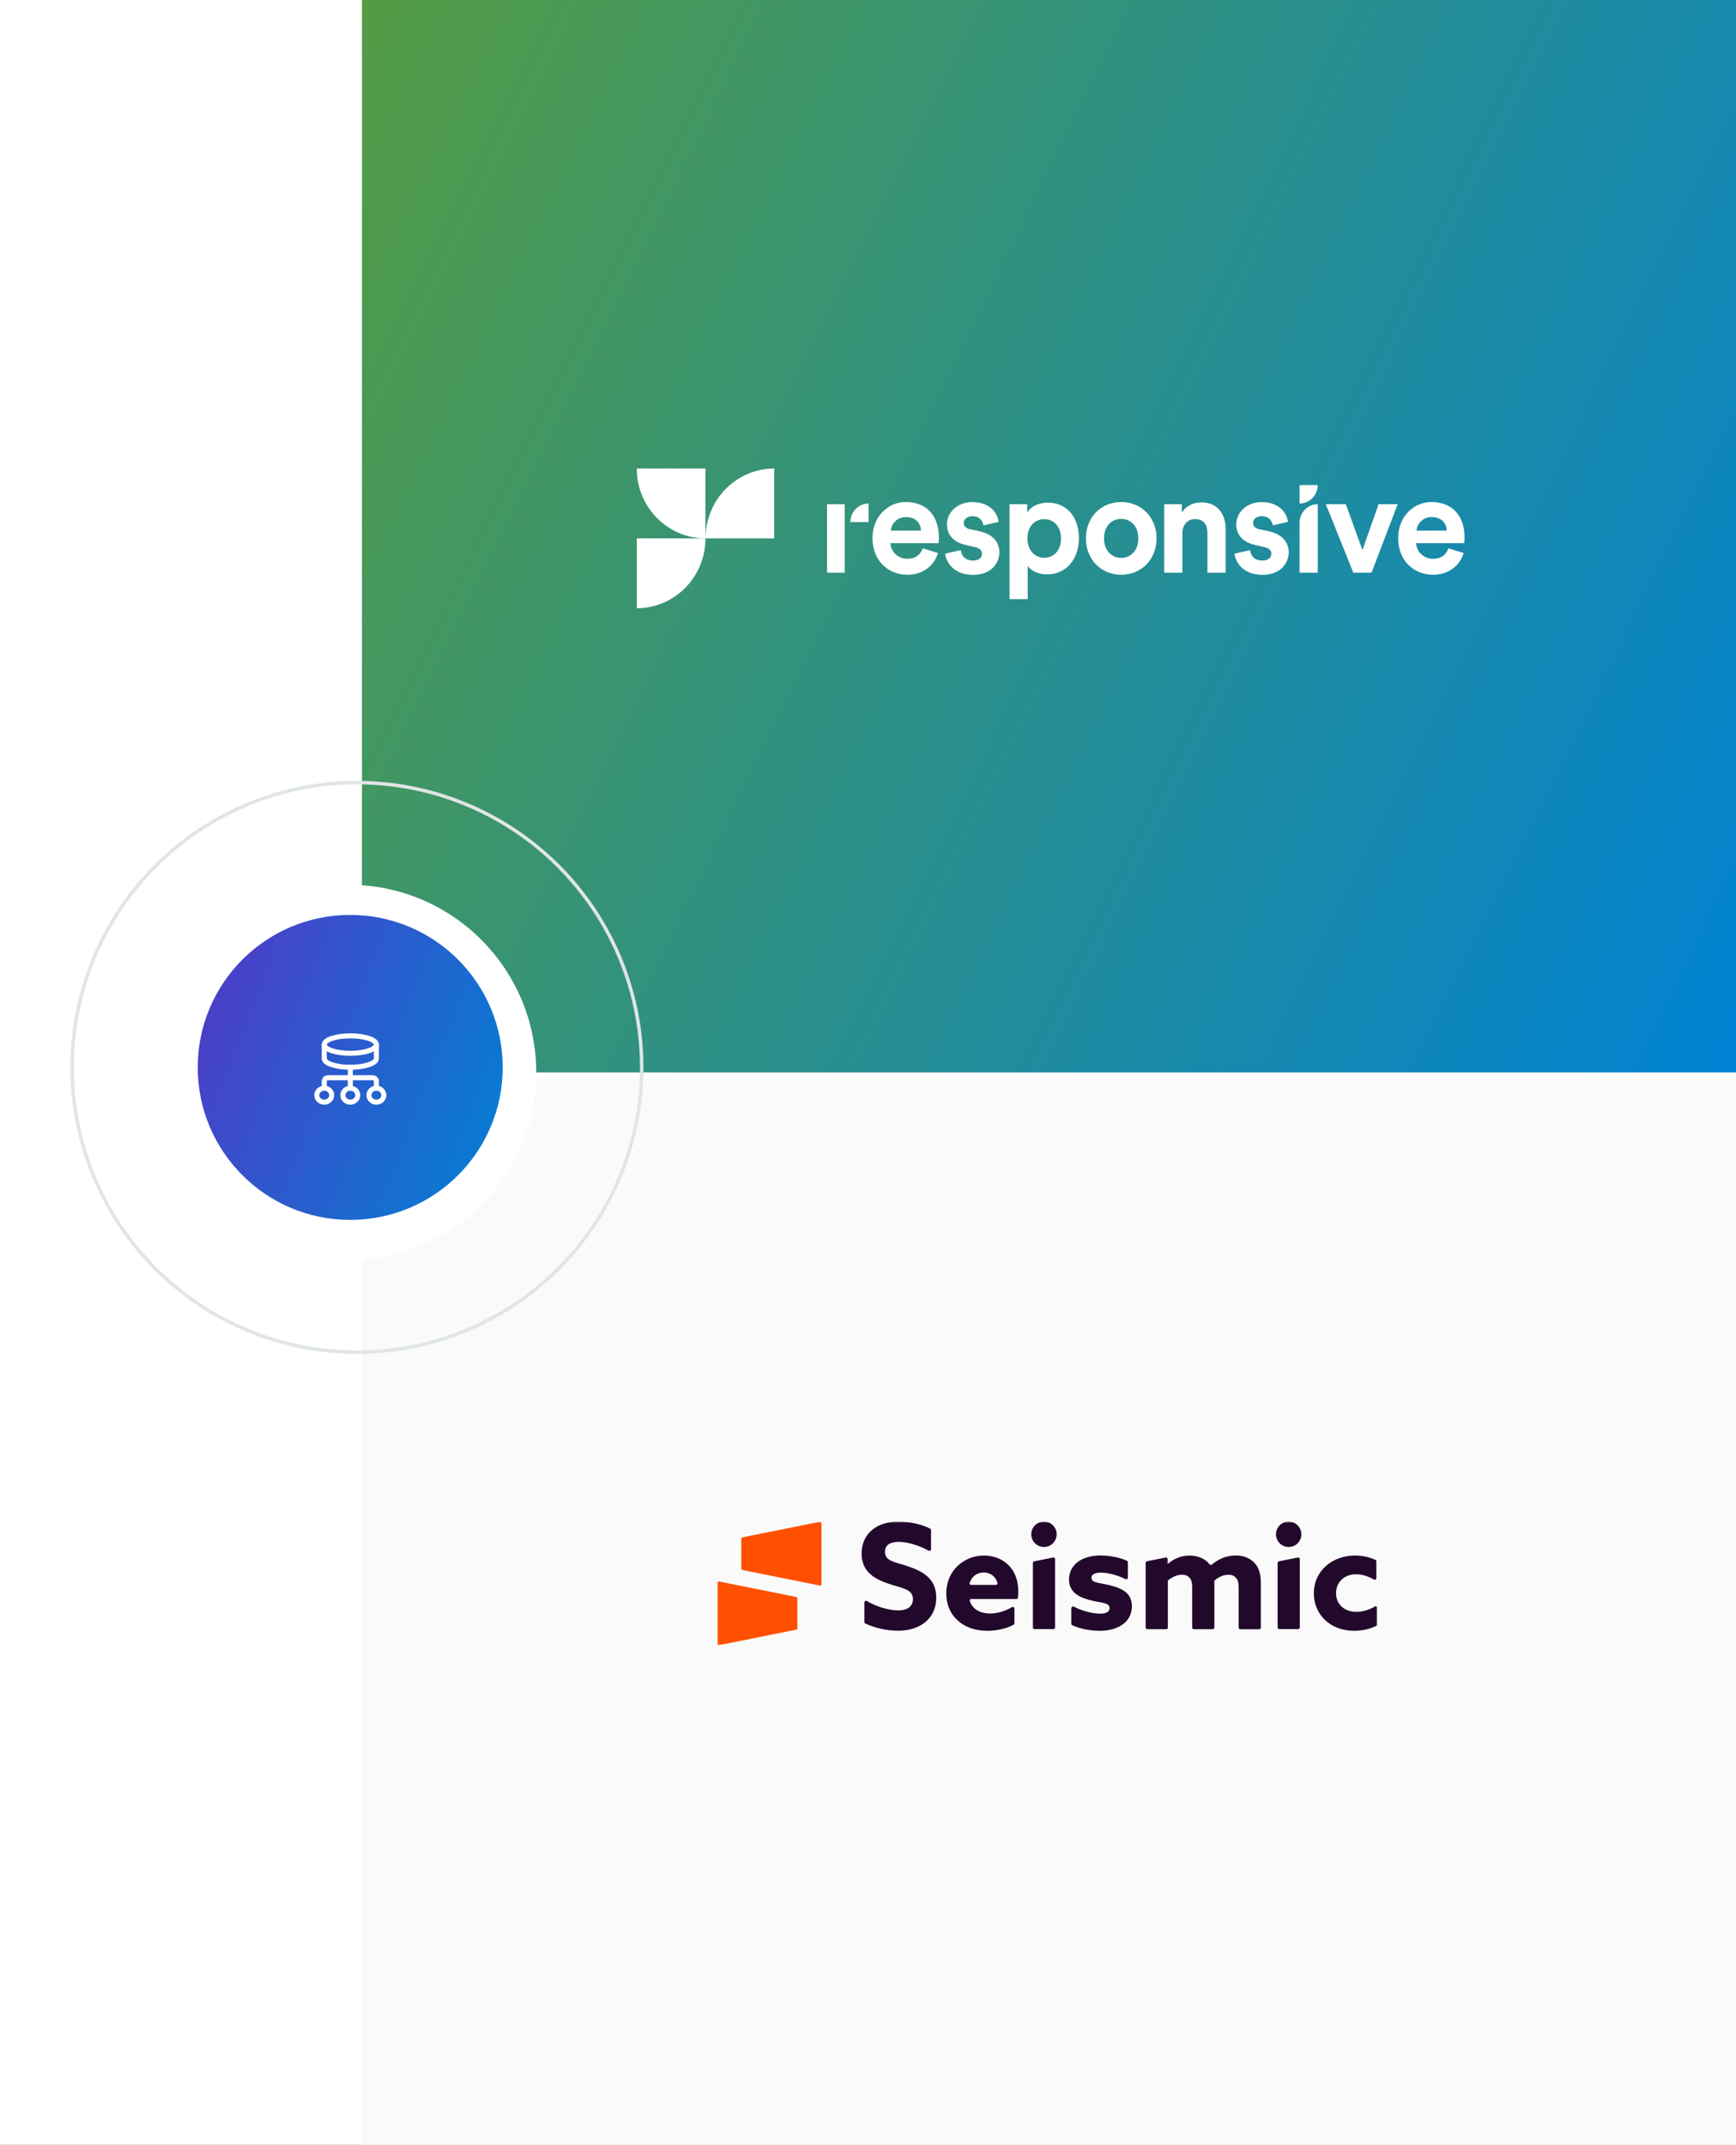 <svg width="518" height="640" viewBox="0 0 518 640" fill="none" xmlns="http://www.w3.org/2000/svg">
<rect x="0" y="0" width="518" height="640" fill="#333333" stroke="none"/>
<g clip-path="url(#clip0_4152_1148)">
<rect width="518" height="640" fill="white"/>
<rect width="410" height="320" transform="translate(108 322)" fill="#FAFAFA"/>
<g clip-path="url(#clip1_4152_1148)">
<mask id="mask0_4152_1148" style="mask-type:luminance" maskUnits="userSpaceOnUse" x="214" y="454" width="197" height="37">
<path d="M214 454H411V491H214V454Z" fill="white"/>
</mask>
<g mask="url(#mask0_4152_1148)">
<path d="M244.623 454.084L221.53 458.719C221.434 458.741 221.349 458.794 221.288 458.87C221.226 458.947 221.193 459.042 221.193 459.14V468.052C221.193 468.263 221.34 468.431 221.53 468.472L244.623 473.107C244.684 473.117 244.747 473.114 244.807 473.098C244.867 473.081 244.923 473.052 244.971 473.012C245.018 472.972 245.057 472.923 245.084 472.866C245.111 472.81 245.125 472.749 245.126 472.686V454.485C245.126 454.232 244.874 454.02 244.623 454.084ZM214.505 490.909L237.598 486.274C237.693 486.252 237.779 486.199 237.84 486.123C237.901 486.046 237.934 485.951 237.934 485.853V476.941C237.934 476.843 237.901 476.748 237.84 476.672C237.779 476.595 237.693 476.542 237.598 476.521L214.505 471.886C214.443 471.876 214.38 471.878 214.32 471.895C214.26 471.911 214.204 471.94 214.156 471.98C214.108 472.02 214.069 472.07 214.042 472.126C214.015 472.183 214.001 472.244 214 472.307V490.467C214 490.761 214.233 490.951 214.505 490.909Z" fill="#FE5000"/>
<path d="M257.935 478.143C257.935 477.764 258.355 477.532 258.671 477.721C261.889 479.66 265.696 480.524 268.009 480.524C270.532 480.524 272.405 479.512 272.405 477.152C272.405 474.224 269.439 473.972 265.38 472.644C261.027 471.212 257.094 469.063 257.094 463.565C257.094 457.666 261.554 454 268.178 454C271.185 454 274.824 454.737 277.557 456.128C277.725 456.212 277.809 456.38 277.809 456.571V462.28C277.809 462.366 277.786 462.451 277.743 462.526C277.7 462.6 277.638 462.662 277.563 462.705C277.488 462.748 277.404 462.77 277.317 462.769C277.231 462.768 277.147 462.745 277.073 462.7C273.899 460.909 270.386 460.067 268.115 460.067C265.759 460.067 264.056 460.93 264.056 463.038C264.056 465.84 266.978 466.05 270.765 467.313C275.517 468.895 279.366 471.106 279.366 476.71C279.366 482.863 274.697 486.59 267.904 486.59C264.853 486.59 261.11 485.853 258.187 484.421C258.104 484.38 258.035 484.317 257.987 484.239C257.938 484.161 257.913 484.07 257.913 483.978V478.143H257.935ZM289.84 477.11C289.503 477.11 289.272 477.447 289.376 477.784C290.302 480.292 292.595 481.45 295.413 481.45C297.558 481.45 299.871 480.796 301.952 479.553C302.026 479.509 302.111 479.485 302.198 479.484C302.284 479.483 302.369 479.505 302.444 479.548C302.519 479.591 302.582 479.653 302.625 479.728C302.668 479.804 302.69 479.889 302.69 479.975V484.358C302.691 484.442 302.67 484.525 302.629 484.599C302.588 484.673 302.529 484.735 302.457 484.779C300.354 486.001 297.263 486.611 294.529 486.611C287.463 486.611 282.352 482.208 282.352 475.467C282.352 468.599 287.674 464.154 293.603 464.154C298.884 464.154 303.846 467.652 303.846 474.857C303.846 475.424 303.825 476.141 303.762 476.689C303.752 476.811 303.697 476.924 303.607 477.006C303.517 477.088 303.4 477.133 303.278 477.132H289.84V477.11ZM297.159 472.917C297.235 472.918 297.311 472.901 297.379 472.867C297.448 472.833 297.507 472.783 297.552 472.721C297.598 472.659 297.627 472.588 297.639 472.512C297.651 472.436 297.645 472.359 297.621 472.286C297.053 470.347 295.476 469.21 293.54 469.21C291.691 469.21 290.05 470.242 289.335 472.266C289.31 472.34 289.303 472.418 289.314 472.496C289.326 472.573 289.355 472.646 289.4 472.71C289.445 472.773 289.505 472.825 289.574 472.862C289.643 472.898 289.719 472.917 289.797 472.918H297.157L297.159 472.917ZM308.2 466.366V485.62C308.2 485.894 308.411 486.105 308.684 486.105H314.341C314.615 486.105 314.826 485.895 314.826 485.621V465.229C314.826 464.914 314.552 464.681 314.237 464.744L308.579 465.881C308.472 465.911 308.378 465.974 308.31 466.061C308.242 466.148 308.203 466.255 308.2 466.366ZM319.703 479.829C319.703 479.47 320.102 479.218 320.418 479.407C323.215 480.859 326.286 481.492 328.157 481.492C329.986 481.492 331.081 481.007 331.081 479.827C331.081 478.164 328.683 478.332 325.445 477.511C321.386 476.5 318.987 474.793 318.987 471.254C319.028 466.703 323.046 464.134 328.368 464.134C330.85 464.134 333.877 464.618 336.275 465.714C336.444 465.798 336.549 465.966 336.549 466.155V470.749C336.549 471.106 336.17 471.338 335.834 471.19C333.163 469.843 330.238 469.252 328.473 469.252C326.728 469.252 325.676 469.778 325.676 470.79C325.676 472.37 327.988 472.223 331.164 473.023C335.266 474.035 337.747 475.594 337.747 479.323C337.706 484.041 333.605 486.612 328.116 486.612C325.633 486.612 322.458 486.127 319.934 484.947C319.852 484.906 319.782 484.843 319.734 484.765C319.686 484.687 319.66 484.596 319.66 484.504V479.827H319.701L319.703 479.829ZM374.258 466.283C372.997 464.975 371.125 464.134 368.727 464.134C366.182 464.134 363.784 465.018 361.597 466.851C361.493 466.931 361.362 466.967 361.233 466.951C361.103 466.935 360.985 466.869 360.903 466.766C359.557 464.934 357.097 464.154 354.952 464.154C352.343 464.154 350.156 465.208 348.495 466.598L348.41 466.557V465.227C348.41 464.912 348.136 464.681 347.822 464.744L342.248 465.861C342.136 465.883 342.035 465.943 341.962 466.032C341.889 466.12 341.849 466.231 341.849 466.346V485.642C341.849 485.916 342.06 486.127 342.333 486.127H347.99C348.264 486.127 348.474 485.916 348.474 485.642V471.844C348.472 471.77 348.489 471.696 348.522 471.63C348.555 471.564 348.603 471.507 348.663 471.464C349.736 470.601 351.23 469.863 352.68 469.863C353.543 469.863 354.342 470.116 354.952 470.79C355.52 471.401 355.729 472.286 355.729 473.718V485.642C355.729 485.916 355.94 486.127 356.213 486.127H361.87C362.144 486.127 362.355 485.916 362.355 485.642V472.623C362.355 472.39 362.355 472.138 362.334 471.907C362.323 471.831 362.333 471.754 362.362 471.683C362.392 471.612 362.44 471.551 362.502 471.506C363.616 470.58 365.088 469.884 366.54 469.884C367.401 469.884 368.202 470.137 368.811 470.812C369.337 471.38 369.589 472.118 369.589 473.74V485.662C369.589 485.936 369.8 486.148 370.073 486.148H375.73C376.004 486.148 376.214 485.938 376.214 485.664V472.645C376.235 469.569 375.625 467.672 374.258 466.283ZM411.001 484.652C411.001 484.742 410.978 484.83 410.934 484.907C410.89 484.985 410.826 485.05 410.75 485.095C408.751 486.127 406.332 486.611 403.978 486.611C397.079 486.611 392.032 481.893 392.032 475.424C392.032 468.663 397.605 464.154 404.335 464.154C406.606 464.154 408.73 464.66 410.434 465.46C410.602 465.544 410.707 465.713 410.707 465.903V470.895C410.707 470.982 410.685 471.066 410.642 471.141C410.599 471.216 410.536 471.278 410.462 471.32C410.387 471.363 410.302 471.385 410.216 471.385C410.13 471.384 410.045 471.36 409.971 471.316C408.268 470.347 406.438 469.737 404.629 469.737C401.097 469.737 398.656 472.138 398.656 475.383C398.656 478.669 401.138 480.965 404.714 480.965C406.522 480.965 408.583 480.376 410.245 479.344C410.559 479.133 410.981 479.385 410.981 479.764V484.652H411.001ZM381.22 466.366V485.62C381.22 485.894 381.431 486.105 381.704 486.105H387.361C387.635 486.105 387.846 485.895 387.846 485.621V465.229C387.846 464.914 387.572 464.681 387.257 464.744L381.599 465.881C381.492 465.911 381.398 465.974 381.33 466.061C381.262 466.148 381.223 466.255 381.22 466.366ZM311.503 461.606C312.507 461.606 313.469 461.206 314.179 460.495C314.889 459.784 315.288 458.819 315.288 457.814C315.288 456.808 314.889 455.844 314.179 455.133C313.469 454.421 312.507 454.022 311.503 454.022C310.499 454.022 309.536 454.421 308.826 455.133C308.116 455.844 307.717 456.808 307.717 457.814C307.717 458.819 308.116 459.784 308.826 460.495C309.536 461.206 310.499 461.606 311.503 461.606ZM384.523 461.606C385.527 461.606 386.489 461.206 387.199 460.495C387.909 459.784 388.308 458.819 388.308 457.814C388.308 456.808 387.909 455.844 387.199 455.133C386.489 454.421 385.527 454.022 384.523 454.022C383.519 454.022 382.556 454.421 381.846 455.133C381.136 455.844 380.737 456.808 380.737 457.814C380.737 458.819 381.136 459.784 381.846 460.495C382.556 461.206 383.519 461.606 384.523 461.606Z" fill="#22092B"/>
</g>
</g>
<rect x="108" width="410" height="320" fill="url(#paint0_linear_4152_1148)"/>
<circle cx="104" cy="320" r="56" fill="white"/>
<circle cx="106.5" cy="318.5" r="84.982" stroke="#E0E5E5" stroke-width="1.035"/>
<circle cx="104.5" cy="318.5" r="45.5" fill="url(#paint1_linear_4152_1148)"/>
<path fill-rule="evenodd" clip-rule="evenodd" d="M112.311 328.875V328.875C111.083 328.875 110.089 327.943 110.089 326.792V326.792C110.089 325.641 111.083 324.708 112.311 324.708V324.708C113.539 324.708 114.533 325.641 114.533 326.792V326.792C114.533 327.943 113.539 328.875 112.311 328.875Z" stroke="white" stroke-width="1.5" stroke-linecap="round" stroke-linejoin="round"/>
<path d="M104.533 318.459V324.709" stroke="white" stroke-width="1.5" stroke-linecap="round" stroke-linejoin="round"/>
<path fill-rule="evenodd" clip-rule="evenodd" d="M104.533 328.875V328.875C103.306 328.875 102.311 327.943 102.311 326.792V326.792C102.311 325.641 103.306 324.708 104.533 324.708V324.708C105.761 324.708 106.756 325.641 106.756 326.792V326.792C106.756 327.943 105.761 328.875 104.533 328.875Z" stroke="white" stroke-width="1.5" stroke-linecap="round" stroke-linejoin="round"/>
<path fill-rule="evenodd" clip-rule="evenodd" d="M96.755 328.875V328.875C95.528 328.875 94.533 327.943 94.533 326.792V326.792C94.533 325.641 95.528 324.708 96.755 324.708V324.708C97.983 324.708 98.978 325.641 98.978 326.792V326.792C98.978 327.943 97.983 328.875 96.755 328.875Z" stroke="white" stroke-width="1.5" stroke-linecap="round" stroke-linejoin="round"/>
<path d="M96.755 324.709V322.625C96.755 322.05 97.253 321.584 97.867 321.584H111.2C111.813 321.584 112.311 322.05 112.311 322.625V324.709" stroke="white" stroke-width="1.5" stroke-linecap="round" stroke-linejoin="round"/>
<path fill-rule="evenodd" clip-rule="evenodd" d="M96.755 311.688C96.755 310.249 100.238 309.084 104.533 309.084C108.829 309.084 112.311 310.249 112.311 311.688V315.855C112.311 317.293 108.829 318.459 104.533 318.459C100.238 318.459 96.755 317.293 96.755 315.855V311.688Z" stroke="white" stroke-width="1.5" stroke-linecap="round" stroke-linejoin="round"/>
<path d="M112.311 311.688C112.311 313.126 108.829 314.292 104.533 314.292C100.238 314.292 96.755 313.126 96.755 311.688" stroke="white" stroke-width="1.5" stroke-linecap="round" stroke-linejoin="round"/>
<g clip-path="url(#clip2_4152_1148)">
<path d="M279.881 165.009C278.848 168.536 275.67 171.498 270.718 171.498C265.21 171.498 260.337 167.459 260.337 160.566C260.337 154.05 265.077 149.796 270.215 149.796C276.438 149.796 280.146 153.835 280.146 160.378C280.146 161.158 280.066 161.993 280.066 162.074H265.686C265.819 164.766 268.07 166.732 270.744 166.732C273.287 166.732 274.664 165.44 275.326 163.609L279.881 165.009ZM274.823 158.331C274.743 156.285 273.446 154.292 270.321 154.292C267.514 154.292 265.951 156.446 265.819 158.331H274.823Z" fill="white"/>
<path d="M286.687 164.147C286.819 165.763 287.984 167.27 290.368 167.27C292.168 167.27 293.016 166.301 293.016 165.224C293.016 164.309 292.407 163.555 290.844 163.232L288.196 162.612C284.303 161.751 282.555 159.381 282.555 156.5C282.555 152.838 285.733 149.823 290.076 149.823C295.797 149.823 297.73 153.511 297.968 155.719L293.44 156.769C293.281 155.558 292.407 154.023 290.129 154.023C288.699 154.023 287.561 154.885 287.561 156.069C287.561 157.066 288.302 157.685 289.388 157.9L292.248 158.52C296.22 159.354 298.206 161.805 298.206 164.793C298.206 168.105 295.664 171.525 290.394 171.525C284.356 171.525 282.264 167.54 282.026 165.197L286.687 164.147Z" fill="white"/>
<path d="M301.225 178.768V150.442H306.495V152.946C307.396 151.357 309.647 149.984 312.666 149.984C318.545 149.984 321.934 154.562 321.934 160.62C321.934 166.813 318.121 171.39 312.454 171.39C309.673 171.39 307.634 170.259 306.654 168.886V178.768H301.225ZM311.606 154.912C308.826 154.912 306.575 157.039 306.575 160.647C306.575 164.255 308.826 166.436 311.606 166.436C314.387 166.436 316.585 164.309 316.585 160.647C316.585 157.039 314.387 154.912 311.606 154.912Z" fill="white"/>
<path d="M345.106 160.647C345.106 166.921 340.578 171.498 334.567 171.498C328.555 171.498 324.027 166.921 324.027 160.647C324.027 154.319 328.555 149.796 334.567 149.796C340.552 149.823 345.106 154.346 345.106 160.647ZM339.651 160.647C339.651 156.769 337.188 154.831 334.54 154.831C331.892 154.831 329.429 156.769 329.429 160.647C329.429 164.47 331.892 166.463 334.54 166.463C337.215 166.463 339.651 164.524 339.651 160.647Z" fill="white"/>
<path d="M352.813 170.879H347.384V150.442H352.654V152.973C353.872 150.846 356.282 149.904 358.454 149.904C363.432 149.904 365.736 153.512 365.736 158.008V170.879H360.281V158.951C360.281 156.662 359.169 154.885 356.573 154.885C354.216 154.885 352.813 156.743 352.813 159.112V170.879Z" fill="white"/>
<path d="M373.019 164.147C373.151 165.763 374.316 167.27 376.7 167.27C378.501 167.27 379.348 166.301 379.348 165.224C379.348 164.309 378.739 163.555 377.177 163.232L374.528 162.612C370.635 161.751 368.888 159.381 368.888 156.5C368.888 152.838 372.065 149.823 376.409 149.823C382.129 149.823 384.062 153.511 384.3 155.719L379.772 156.769C379.613 155.558 378.739 154.023 376.462 154.023C375.031 154.023 373.893 154.885 373.893 156.069C373.893 157.066 374.634 157.685 375.72 157.9L378.58 158.52C382.552 159.354 384.539 161.805 384.539 164.793C384.539 168.105 381.996 171.525 376.726 171.525C370.688 171.525 368.596 167.54 368.358 165.197L373.019 164.147Z" fill="white"/>
<path d="M387.769 170.879V155.962C387.769 152.919 390.206 150.442 393.198 150.442V170.879H387.769Z" fill="white"/>
<path d="M409.247 170.879H403.818L395.608 150.442H401.567L406.545 164.147L411.339 150.442H417.059L409.247 170.879Z" fill="white"/>
<path d="M436.735 165.009C435.702 168.536 432.524 171.498 427.572 171.498C422.064 171.498 417.191 167.459 417.191 160.566C417.191 154.05 421.932 149.796 427.069 149.796C433.292 149.796 437 153.835 437 160.378C437 161.158 436.92 161.993 436.92 162.074H422.541C422.673 164.766 424.924 166.732 427.599 166.732C430.141 166.732 431.518 165.44 432.18 163.609L436.735 165.009ZM431.677 158.331C431.598 156.285 430.3 154.292 427.175 154.292C424.368 154.292 422.805 156.446 422.673 158.331H431.677Z" fill="white"/>
<path d="M387.769 144.734H393.198C393.198 147.776 390.762 150.253 387.769 150.253V144.734Z" fill="white"/>
<path d="M252.048 153.458V150.442H246.778V170.879H252.048V153.458Z" fill="white"/>
<path d="M259.172 155.773H253.743C253.743 152.731 256.179 150.253 259.172 150.253V155.773Z" fill="white"/>
<path fill-rule="evenodd" clip-rule="evenodd" d="M210.497 139.806V160.647C199.189 160.647 190 151.33 190 139.806H210.497Z" fill="white"/>
<path fill-rule="evenodd" clip-rule="evenodd" d="M231.02 160.647V139.806C219.686 139.806 210.523 149.149 210.523 160.647H231.02Z" fill="white"/>
<path fill-rule="evenodd" clip-rule="evenodd" d="M190 160.647V181.488C201.334 181.488 210.497 172.144 210.497 160.647H190Z" fill="white"/>
</g>
</g>
<defs>
<linearGradient id="paint0_linear_4152_1148" x1="108" y1="0" x2="564.684" y2="225.423" gradientUnits="userSpaceOnUse">
<stop stop-color="#539C44"/>
<stop offset="1" stop-color="#0082D4"/>
</linearGradient>
<linearGradient id="paint1_linear_4152_1148" x1="59" y1="273" x2="168.767" y2="315.288" gradientUnits="userSpaceOnUse">
<stop stop-color="#5238C6"/>
<stop offset="1" stop-color="#0082D4"/>
</linearGradient>
<clipPath id="clip0_4152_1148">
<rect width="518" height="640" fill="white"/>
</clipPath>
<clipPath id="clip1_4152_1148">
<rect width="197" height="37" fill="white" transform="translate(214 454)"/>
</clipPath>
<clipPath id="clip2_4152_1148">
<rect width="247" height="61.75" fill="white" transform="translate(190 129)"/>
</clipPath>
</defs>
</svg>
